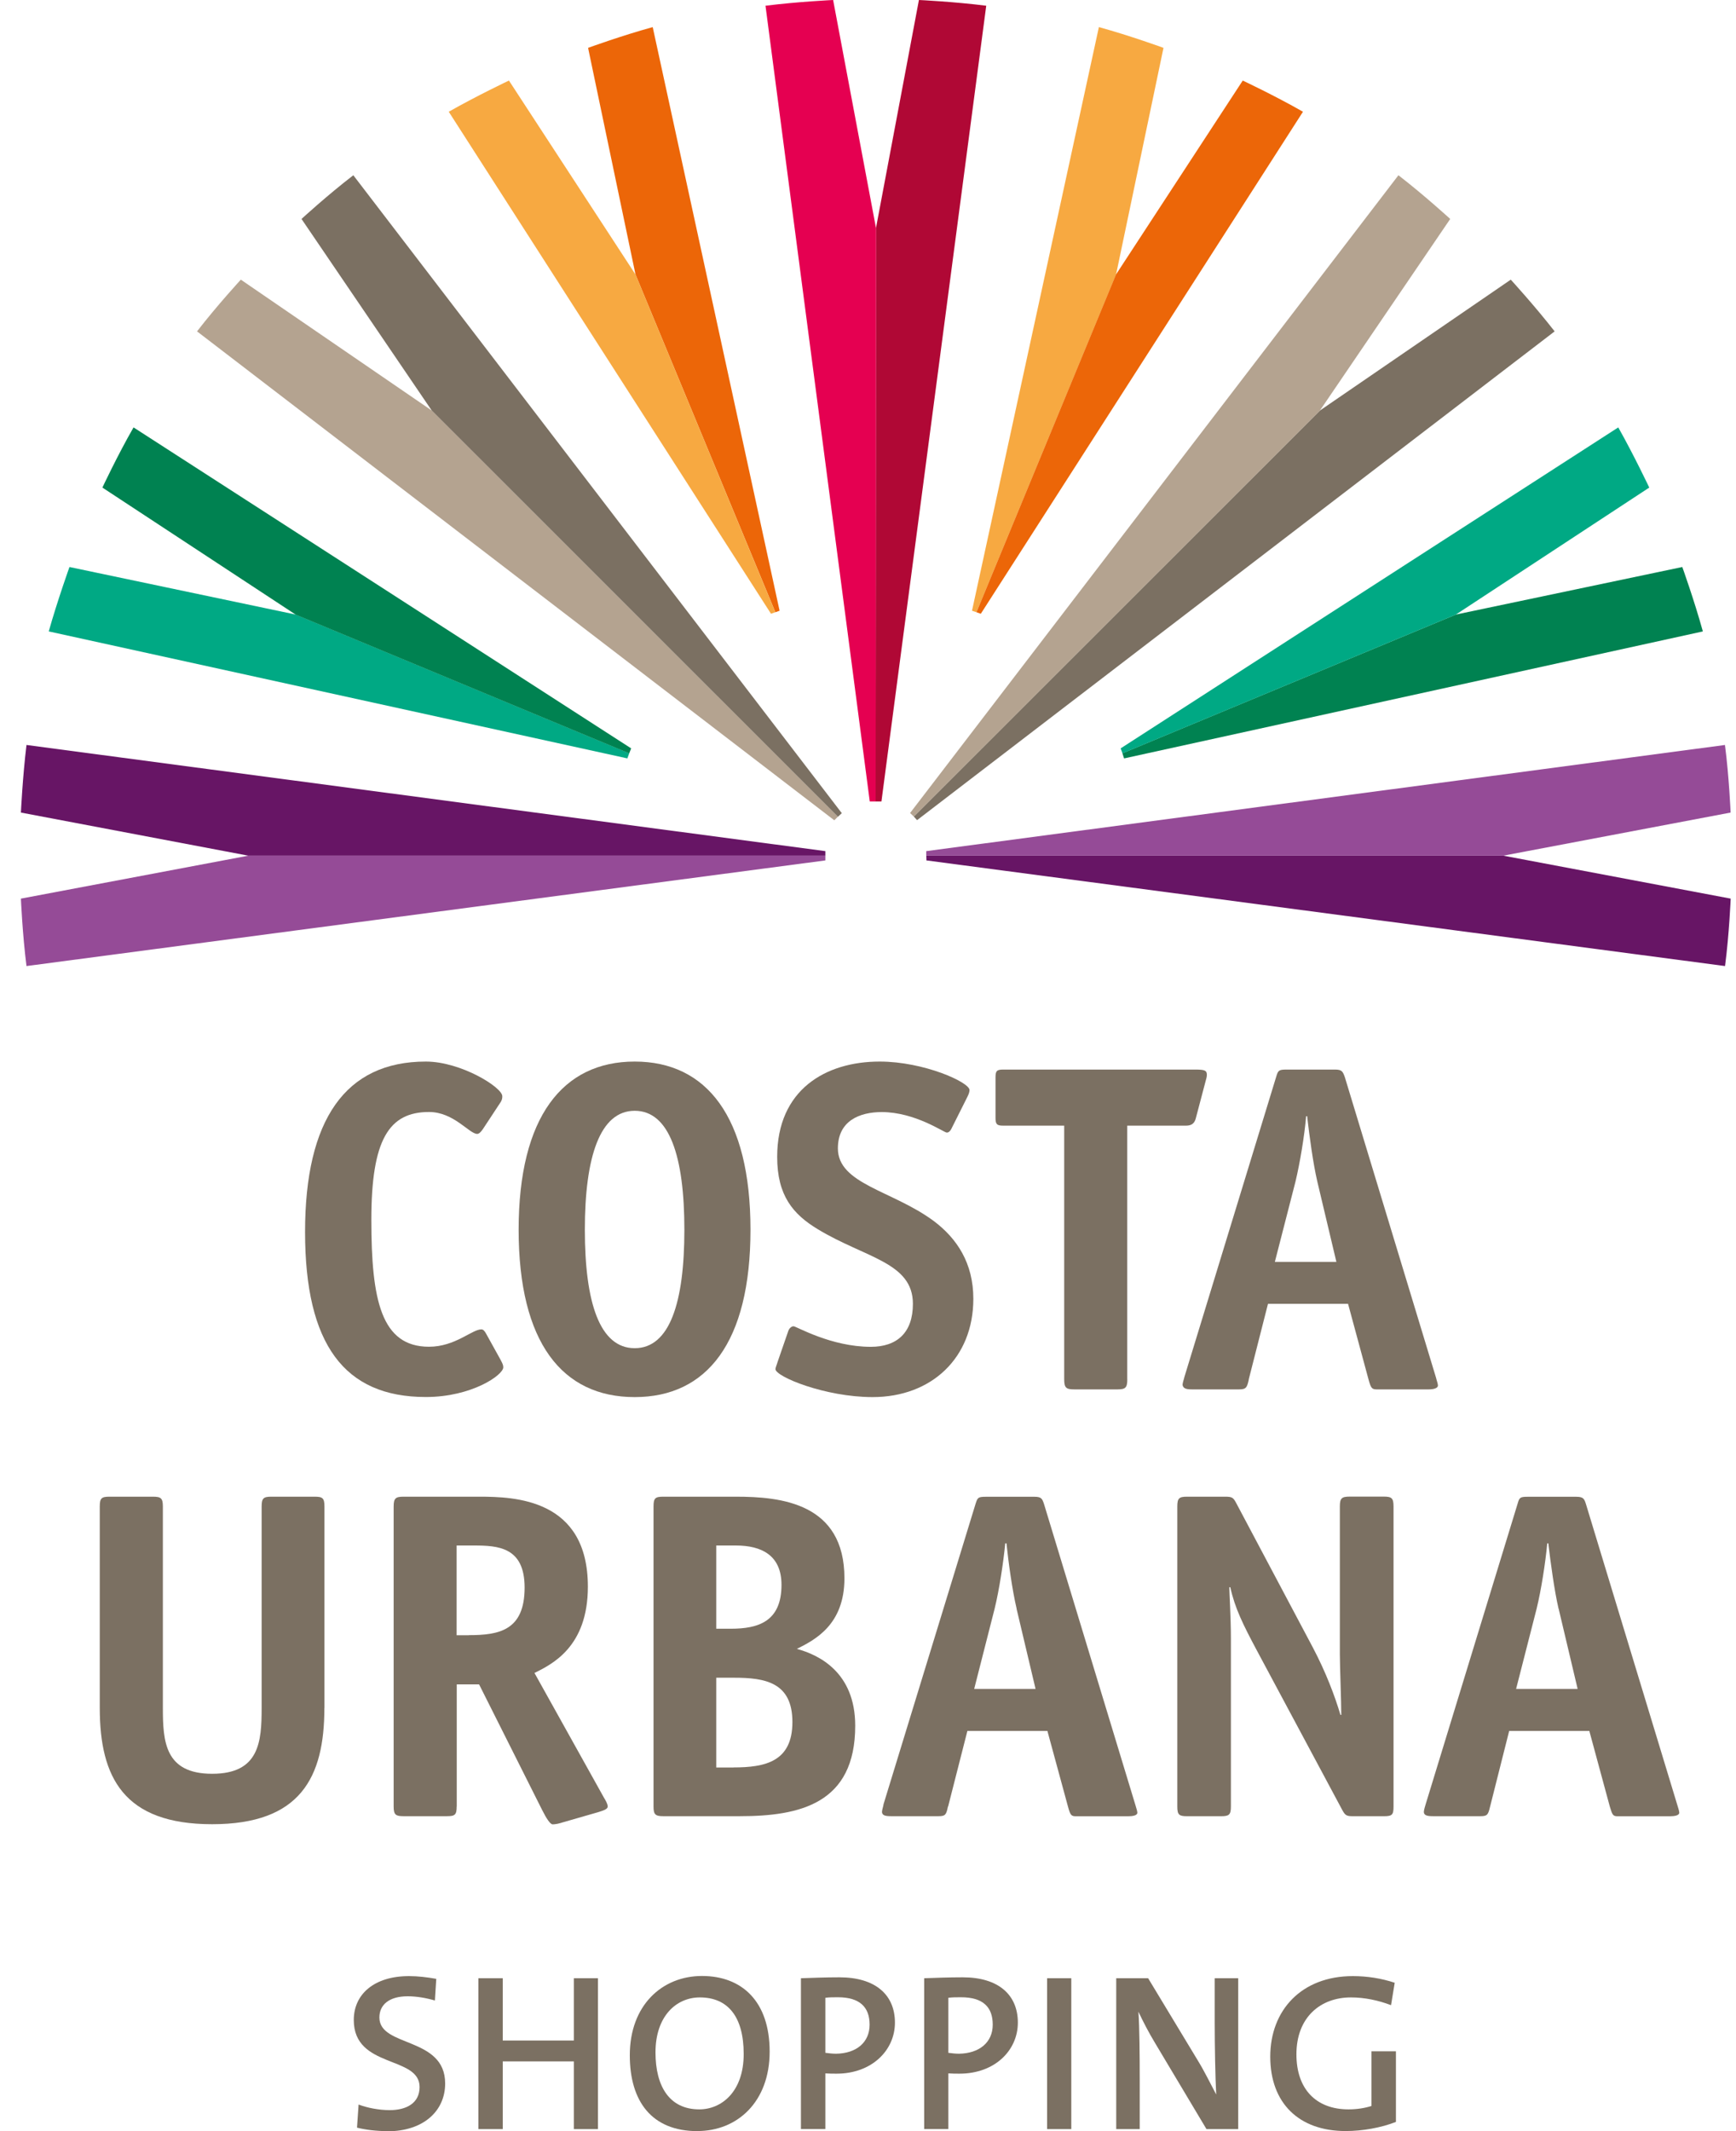 <svg width="66" height="81" viewBox="0 0 66 81" fill="none" xmlns="http://www.w3.org/2000/svg">
<g clip-path="url(#clip0_729_6072)">
<path d="M33.511 30.462L37.495 0.218C36.275 0.063 34.936 0 34.936 0L33.305 8.658L33.288 30.462H33.514H33.511Z" fill="#B00835"/>
<path d="M36.954 23.213L41.778 1.03C42.97 1.357 44.234 1.819 44.234 1.819L42.431 10.434L37.123 23.27L36.957 23.213H36.954Z" fill="#F7A941"/>
<path d="M35.217 32.523L35.222 32.703L65.583 36.718C65.743 35.498 65.798 34.155 65.798 34.155L57.159 32.523H35.22H35.217Z" fill="#671565"/>
<path d="M57.156 32.522L65.795 30.884C65.795 30.884 65.74 29.544 65.58 28.315L35.214 32.35V32.522H57.153H57.156Z" fill="#954B97"/>
<path d="M42.735 28.826L64.74 23.999C64.413 22.814 63.958 21.551 63.958 21.551L55.347 23.359L42.672 28.631L42.735 28.823V28.826Z" fill="#008251"/>
<path d="M34.867 31.171L59.105 12.595C58.345 11.619 57.437 10.629 57.437 10.629L50.182 15.603L34.741 31.036L34.867 31.174V31.171Z" fill="#7B7062"/>
<path d="M42.672 28.634L55.344 23.362L62.702 18.532C62.702 18.532 62.129 17.318 61.524 16.245L42.606 28.444L42.675 28.634H42.672Z" fill="#00A984"/>
<path d="M50.182 15.603L55.135 8.322C55.135 8.322 54.143 7.415 53.166 6.661L34.6 30.901L34.741 31.036L50.182 15.603Z" fill="#B4A390"/>
<path d="M37.123 23.27L42.428 10.434L47.247 3.062C47.247 3.062 48.468 3.636 49.537 4.247L37.289 23.328L37.123 23.27Z" fill="#EC6608"/>
<path d="M29.639 23.213L24.815 1.03C23.625 1.357 22.358 1.819 22.358 1.819L24.161 10.434L29.478 23.27L29.639 23.213Z" fill="#EC6608"/>
<path d="M31.379 32.523V32.703L1.007 36.718C0.852 35.498 0.795 34.155 0.795 34.155L9.437 32.523H31.379Z" fill="#954B97"/>
<path d="M9.437 32.522L0.795 30.884C0.795 30.884 0.858 29.544 1.007 28.315L31.379 32.35V32.522H9.437Z" fill="#671565"/>
<path d="M23.855 28.826L1.853 23.999C2.188 22.814 2.641 21.551 2.641 21.551L11.246 23.359L23.923 28.631L23.852 28.823L23.855 28.826Z" fill="#00A984"/>
<path d="M31.72 31.179L7.491 12.595C8.245 11.619 9.156 10.629 9.156 10.629L16.414 15.603L31.855 31.041L31.717 31.179H31.72Z" fill="#B4A390"/>
<path d="M23.921 28.634L11.243 23.362L3.893 18.532C3.893 18.532 4.461 17.318 5.077 16.245L23.995 28.444L23.921 28.634Z" fill="#008251"/>
<path d="M16.414 15.603L11.463 8.322C11.463 8.322 12.45 7.415 13.433 6.661L32.004 30.907L31.858 31.044L16.416 15.605L16.414 15.603Z" fill="#7B7062"/>
<path d="M33.302 8.658L31.674 0C31.674 0 30.335 0.063 29.103 0.218L33.067 30.462H33.291L33.308 8.658H33.302Z" fill="#E50051"/>
<path d="M29.476 23.27L24.161 10.434L19.349 3.062C19.349 3.062 18.136 3.636 17.061 4.247L29.312 23.328L29.473 23.27H29.476Z" fill="#F7A941"/>
<path d="M19.039 51.701C19.096 51.807 19.134 51.879 19.134 51.968C19.134 52.266 17.927 53.098 16.19 53.098C13.083 53.098 11.598 51.087 11.598 46.825C11.598 42.563 13.129 40.348 16.19 40.348C17.523 40.348 19.096 41.327 19.096 41.663C19.096 41.734 19.096 41.806 19.008 41.929L18.354 42.922C18.28 43.028 18.211 43.097 18.142 43.097C17.838 43.097 17.256 42.265 16.31 42.265C14.786 42.265 14.118 43.315 14.118 46.363C14.118 49.411 14.49 51.187 16.31 51.187C17.305 51.187 17.944 50.527 18.3 50.527C18.366 50.527 18.423 50.579 18.489 50.705L19.039 51.698V51.701Z" fill="#7B7062"/>
<path d="M24.13 53.101C21.378 53.101 19.718 51.032 19.718 46.739C19.718 42.446 21.398 40.348 24.13 40.348C26.861 40.348 28.532 42.446 28.532 46.739C28.532 51.032 26.87 53.101 24.13 53.101ZM26.019 46.739C26.019 43.953 25.451 42.219 24.13 42.219C22.808 42.219 22.235 43.975 22.235 46.739C22.235 49.502 22.797 51.242 24.13 51.242C25.463 51.242 26.019 49.505 26.019 46.739Z" fill="#7B7062"/>
<path d="M36.188 42.871C36.134 42.985 36.068 43.048 35.996 43.048C35.888 43.048 34.795 42.268 33.52 42.268C32.703 42.268 31.855 42.584 31.855 43.648C31.855 45.003 33.921 45.247 35.486 46.398C36.386 47.069 37.005 48.013 37.005 49.365C37.005 51.617 35.409 53.101 33.176 53.101C31.373 53.101 29.481 52.323 29.481 52.036C29.481 51.982 29.536 51.864 29.567 51.752L29.971 50.584C30.009 50.478 30.098 50.409 30.169 50.409C30.275 50.409 31.585 51.19 33.107 51.19C34.102 51.19 34.707 50.653 34.707 49.557C34.707 47.976 32.898 47.815 31.089 46.719C30.149 46.151 29.547 45.442 29.547 43.97C29.547 41.419 31.387 40.348 33.443 40.348C35.122 40.348 36.859 41.134 36.859 41.43C36.859 41.487 36.842 41.565 36.776 41.694L36.186 42.871H36.188Z" fill="#7B7062"/>
<path d="M42.858 52.426C42.858 52.745 42.787 52.808 42.486 52.808H40.838C40.534 52.808 40.459 52.748 40.459 52.426V42.784H38.141C37.897 42.784 37.848 42.73 37.848 42.483V40.953C37.848 40.703 37.897 40.652 38.141 40.652H45.441C45.797 40.652 45.883 40.686 45.883 40.847C45.883 40.939 45.865 40.973 45.834 41.097L45.464 42.5C45.392 42.784 45.194 42.784 45.048 42.784H42.856V52.426H42.858Z" fill="#7B7062"/>
<path d="M47.479 52.426C47.41 52.745 47.373 52.808 47.103 52.808H45.312C45.089 52.808 44.985 52.771 44.959 52.639C44.959 52.553 45.014 52.415 45.028 52.34L48.522 40.916C48.591 40.686 48.617 40.652 48.915 40.652H50.752C51.019 40.652 51.05 40.724 51.128 40.939L54.599 52.375C54.613 52.449 54.668 52.59 54.668 52.659C54.668 52.768 54.496 52.808 54.315 52.808H52.335C52.151 52.808 52.117 52.748 52.028 52.426L51.251 49.556H48.207L47.476 52.426H47.479ZM50.082 44.908C49.921 44.216 49.781 43.171 49.695 42.425H49.657C49.594 43.174 49.422 44.199 49.253 44.908L48.468 47.961H50.807L50.082 44.908Z" fill="#7B7062"/>
<path d="M14.731 81C14.313 81 13.908 80.951 13.573 80.868L13.633 79.99C13.957 80.113 14.401 80.202 14.817 80.202C15.442 80.202 15.952 79.944 15.952 79.324C15.952 78.119 13.45 78.632 13.45 76.776C13.45 75.797 14.224 75.108 15.551 75.108C15.892 75.108 16.239 75.151 16.586 75.212L16.534 76.035C16.201 75.938 15.84 75.875 15.499 75.875C14.788 75.875 14.424 76.202 14.424 76.681C14.424 77.826 16.924 77.398 16.924 79.189C16.924 80.239 16.095 81.006 14.728 81.006" fill="#7B7062"/>
<path d="M21.817 80.923V78.349H19.114V80.923H18.188V75.189H19.114V77.556H21.817V75.189H22.734V80.923H21.817Z" fill="#7B7062"/>
<path d="M26.517 81C24.78 81 23.944 79.872 23.944 78.116C23.944 76.216 25.173 75.103 26.689 75.103C28.206 75.103 29.261 76.067 29.261 77.978C29.261 79.889 28.031 80.997 26.517 80.997M26.606 75.918C25.715 75.918 24.921 76.626 24.921 78.007C24.921 79.304 25.454 80.173 26.586 80.173C27.435 80.173 28.274 79.499 28.274 78.07C28.274 76.641 27.667 75.918 26.606 75.918Z" fill="#7B7062"/>
<path d="M31.809 78.816C31.677 78.816 31.525 78.816 31.379 78.805V80.922H30.45V75.189C30.897 75.174 31.387 75.154 31.915 75.154C33.276 75.154 34.024 75.814 34.024 76.876C34.024 77.938 33.133 78.816 31.809 78.816ZM31.855 75.912C31.677 75.912 31.534 75.912 31.379 75.932V78.024C31.508 78.041 31.651 78.058 31.789 78.058C32.557 78.047 33.061 77.628 33.061 76.954C33.061 76.279 32.677 75.912 31.855 75.912Z" fill="#7B7062"/>
<path d="M36.481 78.816C36.355 78.816 36.2 78.816 36.054 78.805V80.922H35.136V75.189C35.575 75.174 36.068 75.154 36.604 75.154C37.954 75.154 38.697 75.814 38.697 76.876C38.697 77.938 37.814 78.816 36.481 78.816ZM36.535 75.912C36.355 75.912 36.214 75.912 36.054 75.932V78.024C36.186 78.041 36.329 78.058 36.458 78.058C37.232 78.047 37.742 77.628 37.742 76.954C37.742 76.279 37.367 75.912 36.535 75.912Z" fill="#7B7062"/>
<path d="M40.729 75.189H39.809V80.923H40.729V75.189Z" fill="#7B7062"/>
<path d="M45.868 80.923L43.919 77.66C43.667 77.244 43.46 76.839 43.28 76.46C43.323 77.02 43.331 78.176 43.331 78.994V80.923H42.437V75.189H43.65L45.538 78.314C45.794 78.73 46.02 79.198 46.238 79.608C46.203 78.954 46.181 77.726 46.181 76.885V75.189H47.075V80.923H45.871H45.868Z" fill="#7B7062"/>
<path d="M52.885 76.213C52.406 76.03 51.885 75.918 51.36 75.918C50.208 75.918 49.288 76.667 49.288 78.081C49.288 79.407 50.039 80.173 51.268 80.173C51.592 80.173 51.887 80.125 52.142 80.044V77.967H53.071V80.65C52.507 80.871 51.807 80.997 51.157 80.997C49.385 80.997 48.293 79.938 48.293 78.17C48.293 76.403 49.483 75.108 51.432 75.108C51.988 75.108 52.524 75.195 53.025 75.361L52.885 76.213Z" fill="#7B7062"/>
<path d="M36.039 68.663C35.976 68.979 35.939 69.03 35.678 69.03H33.881C33.655 69.03 33.546 69.002 33.531 68.875C33.531 68.786 33.586 68.649 33.592 68.571L37.091 57.153C37.166 56.923 37.18 56.889 37.484 56.889H39.327C39.594 56.889 39.625 56.963 39.694 57.173L43.168 68.611C43.185 68.686 43.24 68.824 43.24 68.898C43.24 69.004 43.062 69.033 42.881 69.033H40.901C40.723 69.033 40.689 68.982 40.603 68.666L39.82 65.788H36.779L36.045 68.666L36.039 68.663ZM38.651 61.144C38.487 60.45 38.341 59.4 38.264 58.659H38.218C38.146 59.4 37.989 60.43 37.814 61.144L37.037 64.192H39.37L38.648 61.144H38.651Z" fill="#7B7062"/>
<path d="M12.332 64.918C12.332 67.564 11.418 69.335 8.064 69.335C4.71 69.335 3.793 67.564 3.793 64.918V57.259C3.793 56.943 3.859 56.886 4.163 56.886H5.811C6.115 56.886 6.192 56.94 6.192 57.259V64.918C6.192 66.198 6.27 67.418 8.067 67.418C9.864 67.418 9.947 66.195 9.947 64.918V57.259C9.947 56.943 10.019 56.886 10.317 56.886H11.965C12.263 56.886 12.335 56.94 12.335 57.259V64.918H12.332Z" fill="#7B7062"/>
<path d="M27.979 56.886C29.699 56.886 32.104 57.133 32.104 59.988C32.104 61.761 30.975 62.33 30.295 62.671C31.132 62.898 32.514 63.558 32.514 65.592C32.514 68.557 30.407 69.03 28.123 69.03H25.216C24.909 69.03 24.846 68.961 24.846 68.663V57.259C24.846 56.943 24.909 56.886 25.216 56.886H27.982H27.979ZM27.782 61.905C28.828 61.905 29.711 61.635 29.711 60.237C29.711 59.115 28.954 58.742 27.979 58.742H27.231V61.905H27.782ZM27.879 67.177C29.094 67.177 30.126 66.958 30.126 65.452C30.126 63.945 29.094 63.767 27.91 63.767H27.231V67.179H27.879V67.177Z" fill="#7B7062"/>
<path d="M56.651 68.663C56.577 68.979 56.545 69.03 56.282 69.03H54.487C54.258 69.03 54.143 69.002 54.132 68.875C54.132 68.786 54.183 68.649 54.203 68.571L57.697 57.153C57.763 56.923 57.783 56.889 58.082 56.889H59.922C60.197 56.889 60.231 56.963 60.297 57.173L63.771 68.611C63.791 68.686 63.843 68.824 63.843 68.898C63.843 69.004 63.657 69.033 63.487 69.033H61.501C61.321 69.033 61.298 68.982 61.203 68.666L60.423 65.788H57.377L56.651 68.666V68.663ZM59.254 61.144C59.093 60.45 58.953 59.4 58.864 58.659H58.824C58.755 59.4 58.595 60.43 58.42 61.144L57.64 64.192H59.979L59.257 61.144H59.254Z" fill="#7B7062"/>
<path d="M17.362 68.663C17.362 68.979 17.294 69.03 16.993 69.03H15.345C15.046 69.03 14.966 68.979 14.966 68.663V57.259C14.966 56.943 15.043 56.886 15.345 56.886H18.214C19.578 56.886 22.35 56.972 22.35 60.306C22.35 62.602 20.983 63.254 20.32 63.587L22.96 68.324C23.015 68.416 23.104 68.557 23.104 68.663C23.104 68.769 22.923 68.818 22.748 68.875L21.261 69.303C21.192 69.323 21.083 69.34 21.011 69.34C20.922 69.34 20.779 69.131 20.607 68.786L18.214 64.02H17.365V68.663H17.362ZM17.821 62.149C18.976 62.149 19.945 61.971 19.945 60.341C19.945 58.8 18.936 58.742 18.016 58.742H17.36V62.152H17.818L17.821 62.149Z" fill="#7B7062"/>
<path d="M52.98 68.663C52.98 68.979 52.928 69.031 52.61 69.031H51.44C51.191 69.031 51.142 69.002 51.025 68.784L47.786 62.735C47.258 61.745 46.949 61.125 46.774 60.327H46.737C46.737 60.559 46.797 61.463 46.797 62.276V68.663C46.797 68.979 46.725 69.031 46.424 69.031H45.132C44.828 69.031 44.759 68.979 44.759 68.663V57.259C44.759 56.944 44.828 56.886 45.132 56.886H46.579C46.843 56.886 46.886 56.921 46.992 57.116L49.91 62.614C50.408 63.558 50.749 64.462 50.962 65.18H50.993C50.993 64.617 50.939 63.377 50.939 62.875V57.256C50.939 56.941 51.013 56.883 51.317 56.883H52.61C52.905 56.883 52.98 56.938 52.98 57.256V68.66V68.663Z" fill="#7B7062"/>
</g>
<defs>
<clipPath id="clip0_729_6072">
<rect width="65" height="81" fill="white" transform="translate(0.795)"/>
</clipPath>
</defs>
</svg>
